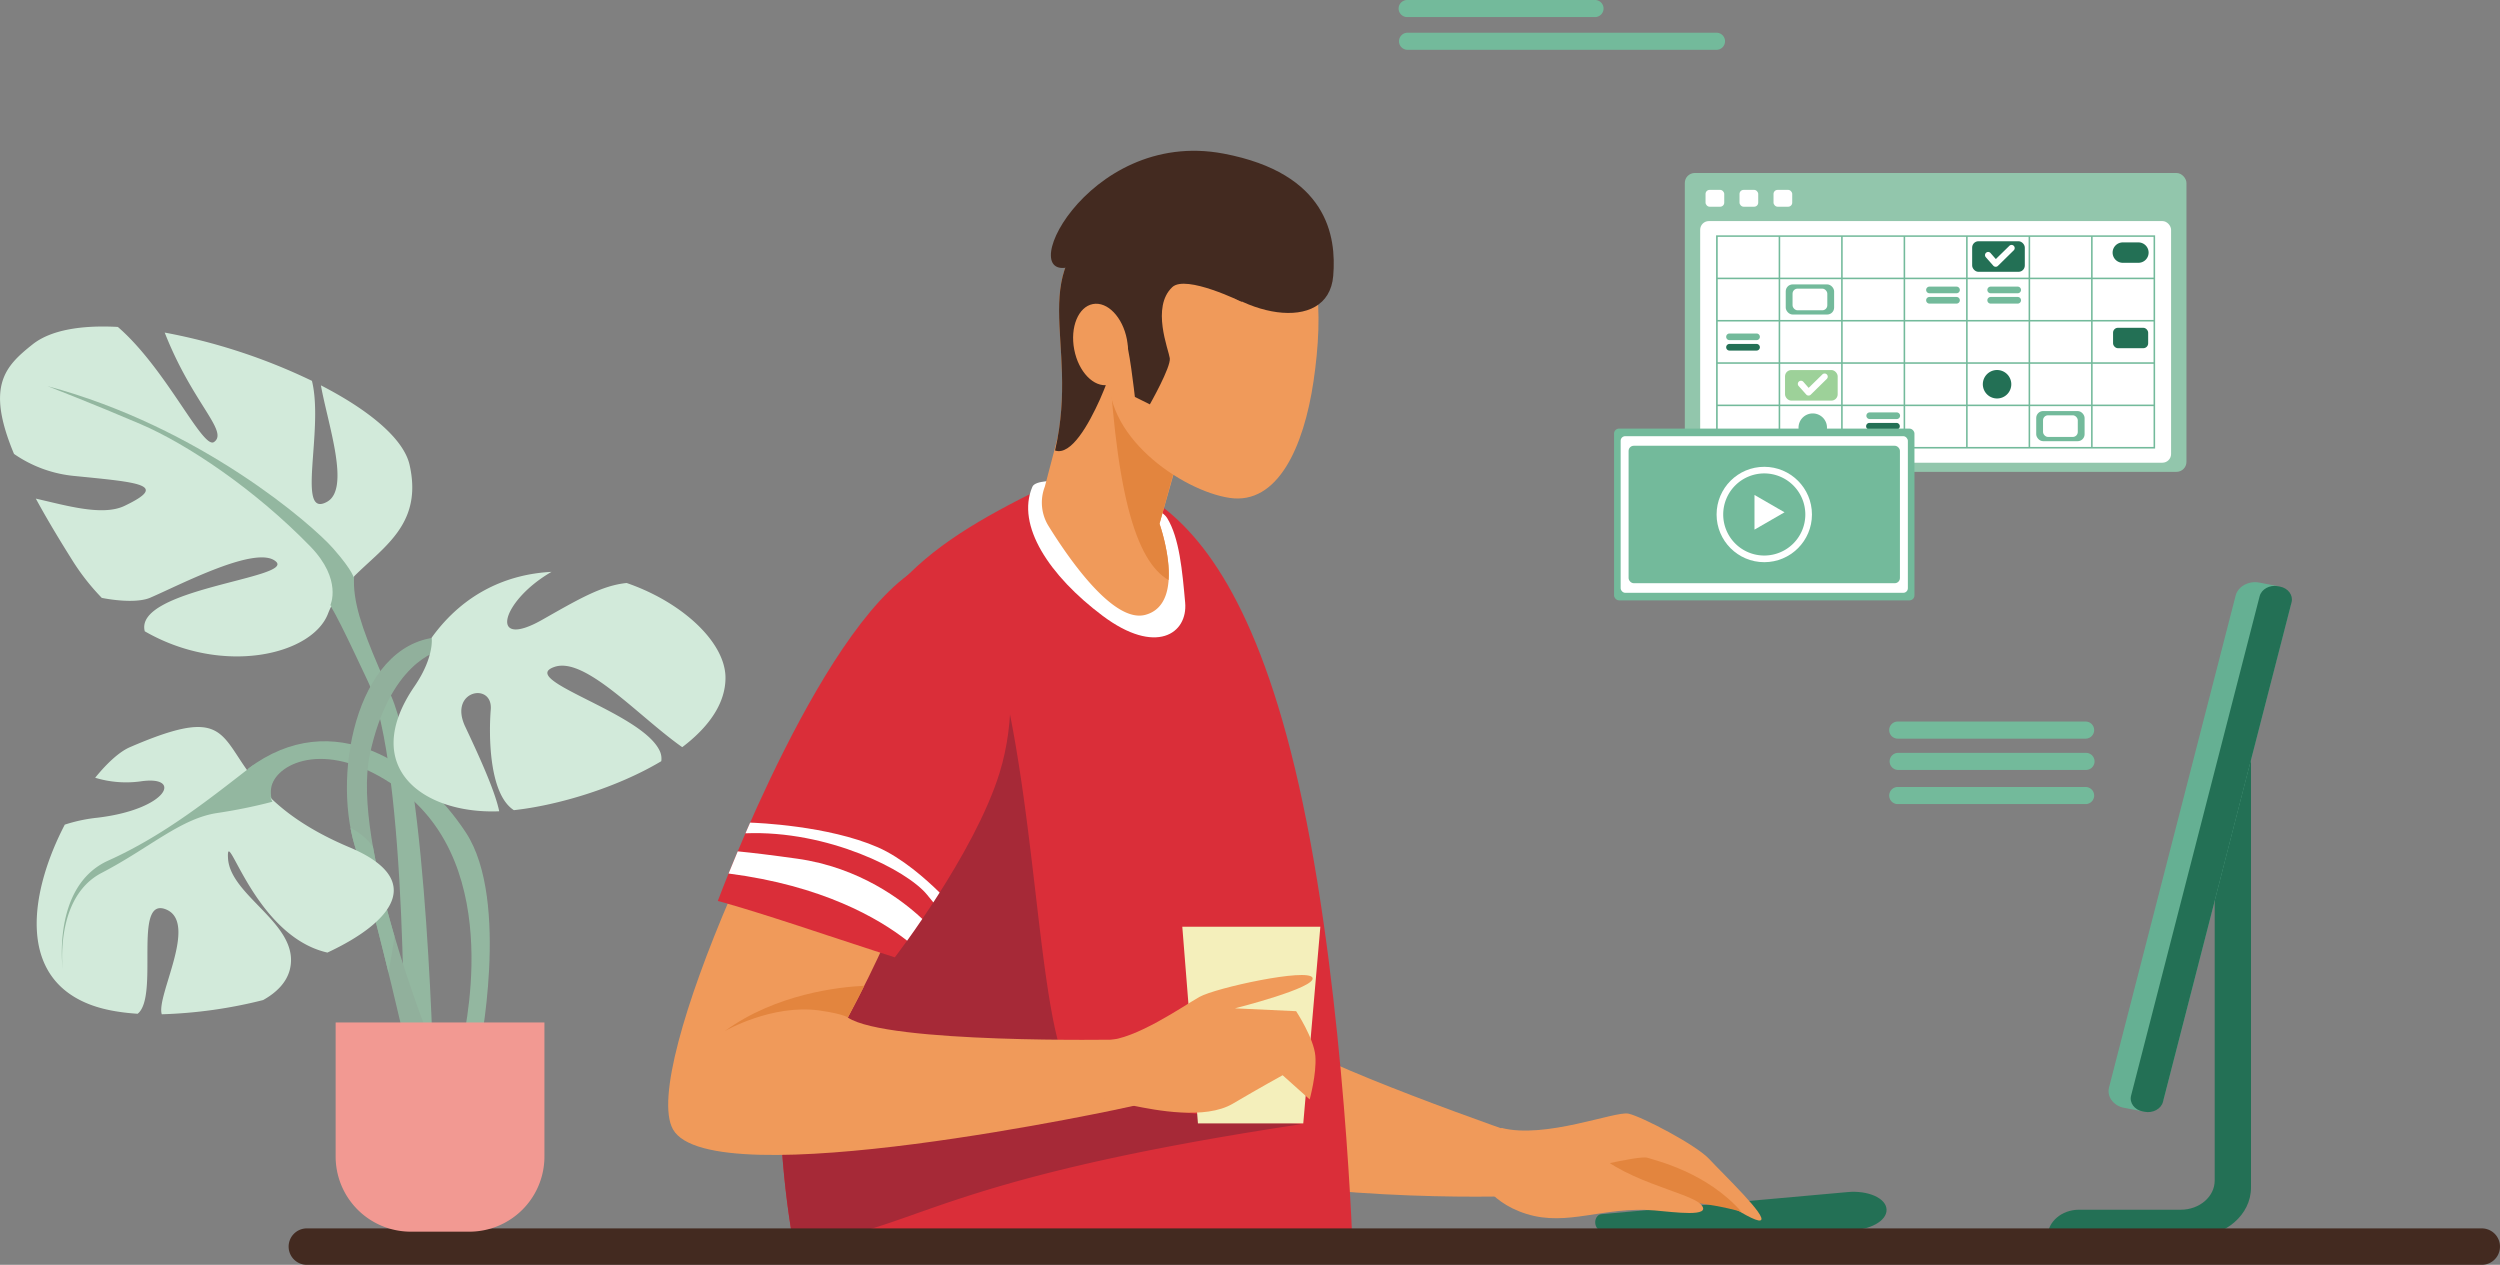 <svg xmlns="http://www.w3.org/2000/svg" id="Layer_1" data-name="Layer 1" viewBox="0 0 1271.97 643.53"><rect x="0" y="0" width="1271.97" height="643.53" fill="#808080" stroke="none"/><defs><style>.cls-1{fill:#237055;}.cls-2{fill:#f09a5a;}.cls-3{fill:#e3853e;}.cls-4{fill:#da2e39;}.cls-5{fill:#a62937;}.cls-6{fill:#fff;}.cls-7{fill:#f4efbb;}.cls-8{fill:#65b093;}.cls-9{fill:#432a20;}.cls-10{fill:#92c6ac;}.cls-11{fill:#73ba9b;}.cls-12{fill:#9dd199;}.cls-13{fill:#93b7a0;}.cls-14{fill:#d2eada;}.cls-15{fill:#91b09c;}.cls-16{fill:#f29992;}</style></defs><path class="cls-1" d="M704.92,609.76l-126,.23c-1.8,0-3.3-1.82-3.41-4.06s1.23-4.2,3-4.36L704,590.3c10.19-.92,19.47,3,19.74,8.85S715.15,609.74,704.92,609.76Z" transform="translate(236.12 16.21)"></path><path class="cls-2" d="M541.74,591.92c4.34-1.09,12.31-24.86,12.31-24.86s-91-30.69-129.62-50.69l-53.78,62.2C439.73,595.78,538.51,592.72,541.74,591.92Z" transform="translate(236.12 16.21)"></path><path class="cls-2" d="M527.74,557.64c22.39,5.8,58-8.69,64.69-7.24s34.5,15.93,41.16,23.17,30.27,29.69,26,31.14-33.9-20.27-37.53-21-5.45,4.35-35.11,10.14-65.52-9.17-65.52-9.17Z" transform="translate(236.12 16.21)"></path><path class="cls-3" d="M563.37,580.09s34.51-8.69,38.74-7.24,30,7.24,47.83,27.52c-17-5.07-41.17-6.52-47.83-6.52S563.37,580.09,563.37,580.09Z" transform="translate(236.12 16.21)"></path><path class="cls-2" d="M571.62,565.61c14.73,18.83,52.14,24.62,57.8,31.13s-13.62,3.75-23.8,2.9c-25.9-2.17-44,8.33-65,1.81s-25.71-22.08-25.71-22.08Z" transform="translate(236.12 16.21)"></path><path class="cls-4" d="M295.47,231.4C229,264.06,198.6,288,178,377S156.24,550.79,167.1,613.78c73.77,2.15,285.21,10.11,285.21,10.11s-4-129.33-25.63-231.67c-20.64-97.75-50-135.76-74.94-153.14S295.47,231.4,295.47,231.4Z" transform="translate(236.12 16.21)"></path><path class="cls-5" d="M311.55,534.5C287.73,510.61,294.18,348.78,255.08,276L182.31,411.77l-22,113c-.19,32.63,2.26,62.74,6.79,89a2.89,2.89,0,0,0,3.11,2.38c60.07-5.26,63.42-31.37,255.31-60.33C430.05,555.14,327.76,550.76,311.55,534.5Z" transform="translate(236.12 16.21)"></path><path class="cls-6" d="M289.15,231.44c-8.43,19.65,8.68,45.37,35.72,65.65s43.44,9.17,42-6.76-2.9-32.83-9.18-43-56.48-18.83-56.48-18.83S290.59,228.06,289.15,231.44Z" transform="translate(236.12 16.21)"></path><path class="cls-2" d="M321.25,133,295.47,231.4a22.59,22.59,0,0,0,1.88,20c10.5,16.95,33.08,49.53,49.24,45.22,21.72-5.8,7.24-46.35,7.24-46.35l29-102.1Z" transform="translate(236.12 16.21)"></path><path class="cls-3" d="M360.74,139,335,128.61l-7.74,20.1c3.55,85.57,14.45,120.5,31.19,130.23.9-13.19-4.63-28.68-4.63-28.68l21-76Z" transform="translate(236.12 16.21)"></path><path class="cls-2" d="M432.21,177.6c-5,34-18.41,63.11-42.68,59.52s-65.95-32-60.93-66S388.1,96.43,412.38,100,437.23,143.62,432.21,177.6Z" transform="translate(236.12 16.21)"></path><path class="cls-2" d="M247.47,305.33c1.94-7.71-29-12.33-33.89-6.07C164.94,361.11,89.3,528.2,106.28,558.39c19.55,34.76,230.17-10.88,234.52-12s-7.61-33.67-7.61-33.67-118,2.17-137.94-11.22C257.16,385.31,232.81,363.82,247.47,305.33Z" transform="translate(236.12 16.21)"></path><path class="cls-4" d="M235.53,270.58c-51.09,22.9-106.44,171.6-106.44,171.6s13,3.26,55.39,17.38c17.61,5.87,34.67,11.31,34.67,11.31s40.55-52.62,53.3-93.85C288.88,323.9,267,256.46,235.53,270.58Z" transform="translate(236.12 16.21)"></path><path class="cls-6" d="M134.57,428.23c47.78,6.16,76.33,22.8,90.84,34.16,2.18-3,4.82-6.78,7.73-11.06-10-9.42-31.91-26.22-63.71-30.66-12.91-1.81-22.74-3-30.21-3.72C137.46,421.14,135.9,424.93,134.57,428.23Z" transform="translate(236.12 16.21)"></path><path class="cls-6" d="M145.53,402.33q-1.23,2.79-2.38,5.43c42-1.67,82.24,18.77,92.41,31.25l3.19,3.91q1.58-2.42,3.2-5c-6.88-6.78-19.11-17.66-31.49-23.06C185.12,403.82,148.79,402.44,145.53,402.33Z" transform="translate(236.12 16.21)"></path><polygon class="cls-7" points="663.09 571.57 609.5 571.57 601.54 471.52 671.78 471.52 663.09 571.57"></polygon><path class="cls-2" d="M326.68,513.11c14.84-.36,39.1-17.38,47.43-22.08s55.39-14.85,57.56-9.78-39.46,15.57-39.46,15.57l31.13,1.45s9.06,13.76,9.78,22.81-2.9,22.08-2.9,22.08l-13.75-12.31s-11.23,6.16-25.35,14.48-39.46,3.26-50.32,1.09-36.21-10.14-36.21-10.14Z" transform="translate(236.12 16.21)"></path><path class="cls-3" d="M132.62,508.4s24-13.87,48.15-10.49c13.83,1.93,15.33,4.19,14.48,3.62,3-5.62,5.78-11,8.38-16.19C191.05,485.93,158.82,489.33,132.62,508.4Z" transform="translate(236.12 16.21)"></path><path class="cls-1" d="M890.69,337.88V584.44c0,8.19-7.73,14.84-17.26,14.84H821.66c-8.83,0-16,6.16-16,13.76h74.5c16,0,29-11.19,29-25V337.88Z" transform="translate(236.12 16.21)"></path><path class="cls-8" d="M852.83,549l-8.22-1.56c-5.43-1-8.88-5.7-7.68-10.36l64.42-250.27c1.2-4.67,6.63-7.64,12-6.61l8.22,1.57c5.42,1,8.88,5.69,7.68,10.36L864.87,542.43C863.67,547.1,858.25,550.07,852.83,549Z" transform="translate(236.12 16.21)"></path><path class="cls-1" d="M855.07,549.46l-1-.18c-4.18-.8-6.85-4.4-5.93-8l65.42-254.14c.93-3.6,5.12-5.9,9.31-5.1l1,.19c4.19.79,6.86,4.4,5.93,8L864.38,544.36C863.45,548,859.26,550.26,855.07,549.46Z" transform="translate(236.12 16.21)"></path><path class="cls-9" d="M1026.57,627.32H-80a9.27,9.27,0,0,1-9.27-9.27A9.27,9.27,0,0,1-80,608.78H1026.57a9.27,9.27,0,0,1,0,18.54Z" transform="translate(236.12 16.21)"></path><path class="cls-2" d="M332.41,90.5C282.26,121.6,314,155.24,300.67,213c8.19,2.8,17.14-13.33,22.85-26s10.79-31.11,12.69-30.47,5.08,29.2,5.08,29.2l7.62,3.8s10.79-19,10.15-23.48-9.52-26,1.27-36.18c6.94-6.52,35.55,7.62,35.55,7.62L368,97.48Z" transform="translate(236.12 16.21)"></path><path class="cls-9" d="M332.41,90.5C282.26,121.6,314,155.24,300.67,213c8.19,2.8,17.14-13.33,22.85-26s10.79-31.11,12.69-30.47,5.08,29.2,5.08,29.2l7.62,3.8s10.79-19,10.15-23.48-9.52-26,1.27-36.18c6.94-6.52,35.55,7.62,35.55,7.62L368,97.48Z" transform="translate(236.12 16.21)"></path><path class="cls-9" d="M442.21,124.14c-2.54,30.46-49.76,20.93-71.72-6.35-20.95-26-38.18-8.08-59,.64-34.91,14.59,4.44-69.82,74.9-56.49C439.22,71.94,443.9,103.86,442.21,124.14Z" transform="translate(236.12 16.21)"></path><path class="cls-2" d="M337.24,156.49c2.17,11.36-2.08,21.72-9.48,23.13s-15.16-6.65-17.33-18,2.08-21.72,9.49-23.13S335.08,145.13,337.24,156.49Z" transform="translate(236.12 16.21)"></path><rect class="cls-10" x="857.21" y="88.02" width="255.23" height="152.05" rx="5.07"></rect><rect class="cls-6" x="865.03" y="112.48" width="239.59" height="122.94" rx="4.42"></rect><rect class="cls-6" x="867.76" y="96.61" width="9.51" height="8.56" rx="2.06"></rect><rect class="cls-6" x="885.05" y="96.61" width="9.51" height="8.56" rx="2.06"></rect><rect class="cls-6" x="902.35" y="96.61" width="9.51" height="8.56" rx="2.06"></rect><path class="cls-11" d="M860.38,212H637V103.51H860.38Zm-222.54-.8H859.58V104.31H637.84Z" transform="translate(236.12 16.21)"></path><rect class="cls-11" x="873.56" y="205.84" width="222.54" height="0.8"></rect><rect class="cls-11" x="873.56" y="184.31" width="222.54" height="0.8"></rect><rect class="cls-11" x="873.56" y="162.78" width="222.54" height="0.8"></rect><rect class="cls-11" x="873.56" y="141.25" width="222.54" height="0.8"></rect><rect class="cls-11" x="1063.91" y="120.12" width="0.8" height="107.65"></rect><rect class="cls-11" x="1032.12" y="120.12" width="0.8" height="107.65"></rect><rect class="cls-11" x="1000.32" y="120.12" width="0.8" height="107.65"></rect><rect class="cls-11" x="968.53" y="120.12" width="0.8" height="107.65"></rect><rect class="cls-11" x="936.74" y="120.12" width="0.8" height="107.65"></rect><rect class="cls-11" x="904.95" y="120.12" width="0.8" height="107.65"></rect><path class="cls-1" d="M851.65,117.5h-7.48a5.19,5.19,0,1,1,0-10.37h7.48a5.19,5.19,0,1,1,0,10.37Z" transform="translate(236.12 16.21)"></path><rect class="cls-1" x="1075.1" y="166.78" width="17.86" height="10.38" rx="2.47"></rect><rect class="cls-11" x="908.56" y="144.7" width="24.62" height="15.33" rx="3.53"></rect><rect class="cls-6" x="912.03" y="146.86" width="17.68" height="11.01" rx="2.54"></rect><rect class="cls-11" x="1036" y="209.14" width="24.62" height="15.33" rx="3.53"></rect><rect class="cls-6" x="1039.47" y="211.3" width="17.68" height="11.01" rx="2.54"></rect><path class="cls-11" d="M759.33,133H745.57a1.69,1.69,0,0,1,0-3.38h13.76a1.69,1.69,0,0,1,0,3.38Z" transform="translate(236.12 16.21)"></path><path class="cls-11" d="M759.33,138.26H745.57a1.69,1.69,0,0,1,0-3.38h13.76a1.69,1.69,0,0,1,0,3.38Z" transform="translate(236.12 16.21)"></path><path class="cls-11" d="M728.92,197H715.16a1.69,1.69,0,1,1,0-3.38h13.76a1.69,1.69,0,0,1,0,3.38Z" transform="translate(236.12 16.21)"></path><path class="cls-1" d="M728.92,202.34H715.16a1.69,1.69,0,1,1,0-3.37h13.76a1.69,1.69,0,0,1,0,3.37Z" transform="translate(236.12 16.21)"></path><path class="cls-11" d="M657.59,156.85H643.83a1.69,1.69,0,0,1,0-3.38h13.76a1.69,1.69,0,0,1,0,3.38Z" transform="translate(236.12 16.21)"></path><path class="cls-1" d="M657.59,162.16H643.83a1.69,1.69,0,0,1,0-3.38h13.76a1.69,1.69,0,0,1,0,3.38Z" transform="translate(236.12 16.21)"></path><path class="cls-11" d="M790.46,133H776.71a1.69,1.69,0,0,1,0-3.38h13.75a1.69,1.69,0,0,1,0,3.38Z" transform="translate(236.12 16.21)"></path><path class="cls-11" d="M790.46,138.26H776.71a1.69,1.69,0,0,1,0-3.38h13.75a1.69,1.69,0,0,1,0,3.38Z" transform="translate(236.12 16.21)"></path><rect class="cls-12" x="908.2" y="188.27" width="26.79" height="15.56" rx="3.21"></rect><path class="cls-6" d="M684,185.05H684a1.6,1.6,0,0,1-1.14-.54L679,180.18a1.6,1.6,0,0,1,2.41-2.12l2.69,3.07,6.94-6.79a1.6,1.6,0,1,1,2.24,2.28l-8.14,8A1.61,1.61,0,0,1,684,185.05Z" transform="translate(236.12 16.21)"></path><rect class="cls-1" x="1003.41" y="122.74" width="26.79" height="15.56" rx="3.21"></rect><path class="cls-6" d="M779.25,119.52h-.06a1.6,1.6,0,0,1-1.14-.54l-3.82-4.33a1.6,1.6,0,0,1,2.41-2.12l2.69,3.07,6.94-6.79a1.6,1.6,0,0,1,2.24,2.28l-8.14,8A1.57,1.57,0,0,1,779.25,119.52Z" transform="translate(236.12 16.21)"></path><path class="cls-1" d="M787.2,179.29a7.24,7.24,0,1,1-7.24-7.24A7.24,7.24,0,0,1,787.2,179.29Z" transform="translate(236.12 16.21)"></path><path class="cls-11" d="M693.43,201.38a7.24,7.24,0,1,1-7.24-7.24A7.24,7.24,0,0,1,693.43,201.38Z" transform="translate(236.12 16.21)"></path><rect class="cls-11" x="821.22" y="218.07" width="152.83" height="87.39" rx="2.51"></rect><rect class="cls-6" x="824.57" y="221.92" width="146.13" height="79.7" rx="2.34"></rect><rect class="cls-11" x="828.61" y="226.8" width="138.05" height="69.93" rx="2.63"></rect><circle class="cls-6" cx="897.64" cy="261.77" r="24.26"></circle><path class="cls-11" d="M682.41,245.55a20.89,20.89,0,1,1-20.89-20.89A20.9,20.9,0,0,1,682.41,245.55Z" transform="translate(236.12 16.21)"></path><polygon class="cls-6" points="907.94 260.65 900.3 265.06 892.66 269.47 892.66 260.65 892.66 251.83 900.3 256.24 907.94 260.65"></polygon><path class="cls-11" d="M575.41-7.52H479.82a4.36,4.36,0,0,1-4.34-4.35,4.36,4.36,0,0,1,4.34-4.34h95.59a4.35,4.35,0,0,1,4.34,4.34A4.36,4.36,0,0,1,575.41-7.52Z" transform="translate(236.12 16.21)"></path><path class="cls-11" d="M825.22,359.6H729.64a4.35,4.35,0,1,1,0-8.69h95.58a4.35,4.35,0,0,1,0,8.69Z" transform="translate(236.12 16.21)"></path><path class="cls-11" d="M825.22,375.52H729.64a4.34,4.34,0,1,1,0-8.68h95.58a4.34,4.34,0,0,1,0,8.68Z" transform="translate(236.12 16.21)"></path><path class="cls-11" d="M825.22,392.9H729.64a4.35,4.35,0,1,1,0-8.69h95.58a4.35,4.35,0,0,1,0,8.69Z" transform="translate(236.12 16.21)"></path><path class="cls-11" d="M637,9.13H479.82a4.35,4.35,0,0,1,0-8.69H637a4.35,4.35,0,1,1,0,8.69Z" transform="translate(236.12 16.21)"></path><path class="cls-13" d="M-41.43,249.93c-25,22.81-14.12,45.62,4.35,88s21.72,198.76,21.72,198.76l-15.21-2.17S-28.4,373.75-49,330.3s-29.33-65.16-47.79-51S-41.43,249.93-41.43,249.93Z" transform="translate(236.12 16.21)"></path><path class="cls-14" d="M-27.71,220.4c-3-13.52-21-28.14-45.14-40.55,3.58,19.94,15.07,52.53,3.18,59.22-16,9-1.56-36.49-7.74-61.51A298.4,298.4,0,0,0-152.31,153c0,.1.06.18.1.28,14.12,35.84,32.58,50,25,55.39-5.72,4.08-24.35-37.32-48.95-58.54-18.47-1-34.09,1.52-43.33,8.84-14.28,11.31-23.87,21.34-9.5,55.77A64.49,64.49,0,0,0-197.83,226c32.59,3.26,47.79,4.34,25,15.2-11.16,5.32-29.89-.3-45.06-3.72,4.92,9.07,11,19.34,18.33,31A115.07,115.07,0,0,0-184.32,288c10.5,2,19.66,2,24.51-.05,15.2-6.51,54.3-27.15,64.08-18.46,9.56,8.51-72.42,13.89-66.73,35.5,39.73,22.9,85.2,12,93.24-9C-58.43,267.73-18.57,261.09-27.71,220.4Z" transform="translate(236.12 16.21)"></path><path class="cls-13" d="M-109.85,374.83c43.44-32.58,88-2.17,110.78,32.58s6.52,113,6.52,113-8.69,0-8.69-3.26,23.89-92.32-32.59-132.5c-35.33-25.14-60.82-13-64.08-1.09s14.12,33.67,14.12,33.67Z" transform="translate(236.12 16.21)"></path><path class="cls-15" d="M-9.93,307.85c-43.45,0-57.56,67.34-45.62,106.44s28.24,111.87,28.24,111.87l10.86-10.86S-57.72,413.21-47.94,367.59s33.66-53.22,38-53.22S-9.93,307.85-9.93,307.85Z" transform="translate(236.12 16.21)"></path><path class="cls-13" d="M-46.37,414.6A31.35,31.35,0,0,0-57.8,405a85.43,85.43,0,0,0,2.25,9.3c5.45,17.82,11.79,42.62,17.09,64.35L-36.1,465c.27-1.56.49-3.26.63-5.05A422.74,422.74,0,0,1-46.37,414.6Z" transform="translate(236.12 16.21)"></path><path class="cls-14" d="M-58.25,414.92c-82.54-34.75-39-82.44-111.82-50.95-5.13,2.22-11.37,7.81-17.63,15.53a54.14,54.14,0,0,0,23.06,1.85c21.72-3.26,14.12,14.12-21.72,18.46a80.31,80.31,0,0,0-16.8,3.55c-17.07,32.79-24.77,75.94,11.37,90.94,7.12,3,15.92,4.65,25.71,5.28,11.16-8.86-2.72-60.14,14.47-53.07,16.51,6.8-5.17,44-2.2,53.33a238.32,238.32,0,0,0,51.56-7.23c6.82-3.82,12-8.95,13.64-15.69,5.43-22.8-30.41-36.92-31.5-56.47-1-18,13.14,39.54,50.58,48C-35.66,452.63-19.66,431.17-58.25,414.92Z" transform="translate(236.12 16.21)"></path><path class="cls-14" d="M.57,353.47c-8.69-18.46,14.12-22.81,13-8.69-1,12.51-1.07,42.93,11.76,51.21,22.13-2.4,52.24-11.32,75-24.91a9.17,9.17,0,0,0-1-5.66c-9.77-19.55-72.77-35.84-53.22-42.36C61.75,317.87,89,348.5,111,363.94c13.21-10,22-22,22-35.3,0-18-21.92-38.46-50.28-48.23C70,281.7,58.18,288.68,39.67,299.17c-27.35,15.5-21-9.56,4.83-24.43-22.32,1.15-44.58,10.69-61,33.48,0,0,1.55,9.74-8.76,24.8-28.12,41.1,4.33,65.1,43.13,63.54C15.68,385.73,6.57,366.23.57,353.47Z" transform="translate(236.12 16.21)"></path><path class="cls-13" d="M-107.24,373c-21.24,16.41-44.83,35.6-73.8,48.64s-23.17,55.51-23.17,55.51-4.34-36.69,19.79-49.24,40.07-27.51,58.42-30.41a267.54,267.54,0,0,0,28.48-5.79s-5.8-11.59-2.42-15.93S-107.24,373-107.24,373Z" transform="translate(236.12 16.21)"></path><path class="cls-13" d="M-211.93,180.26c77.72,20.76,134.68,70.48,145.3,82.55S-56,278.25-56,278.25l-8.21,15.45-3.86-1.93s6.28-13-10.13-29.93c-28.31-29.14-62.76-52.13-86.41-62.27S-211.93,180.26-211.93,180.26Z" transform="translate(236.12 16.21)"></path><path class="cls-16" d="M170.8,520.21H277a0,0,0,0,1,0,0v68.22a38.23,38.23,0,0,1-38.23,38.23H209a38.23,38.23,0,0,1-38.23-38.23V520.21A0,0,0,0,1,170.8,520.21Z"></path></svg>